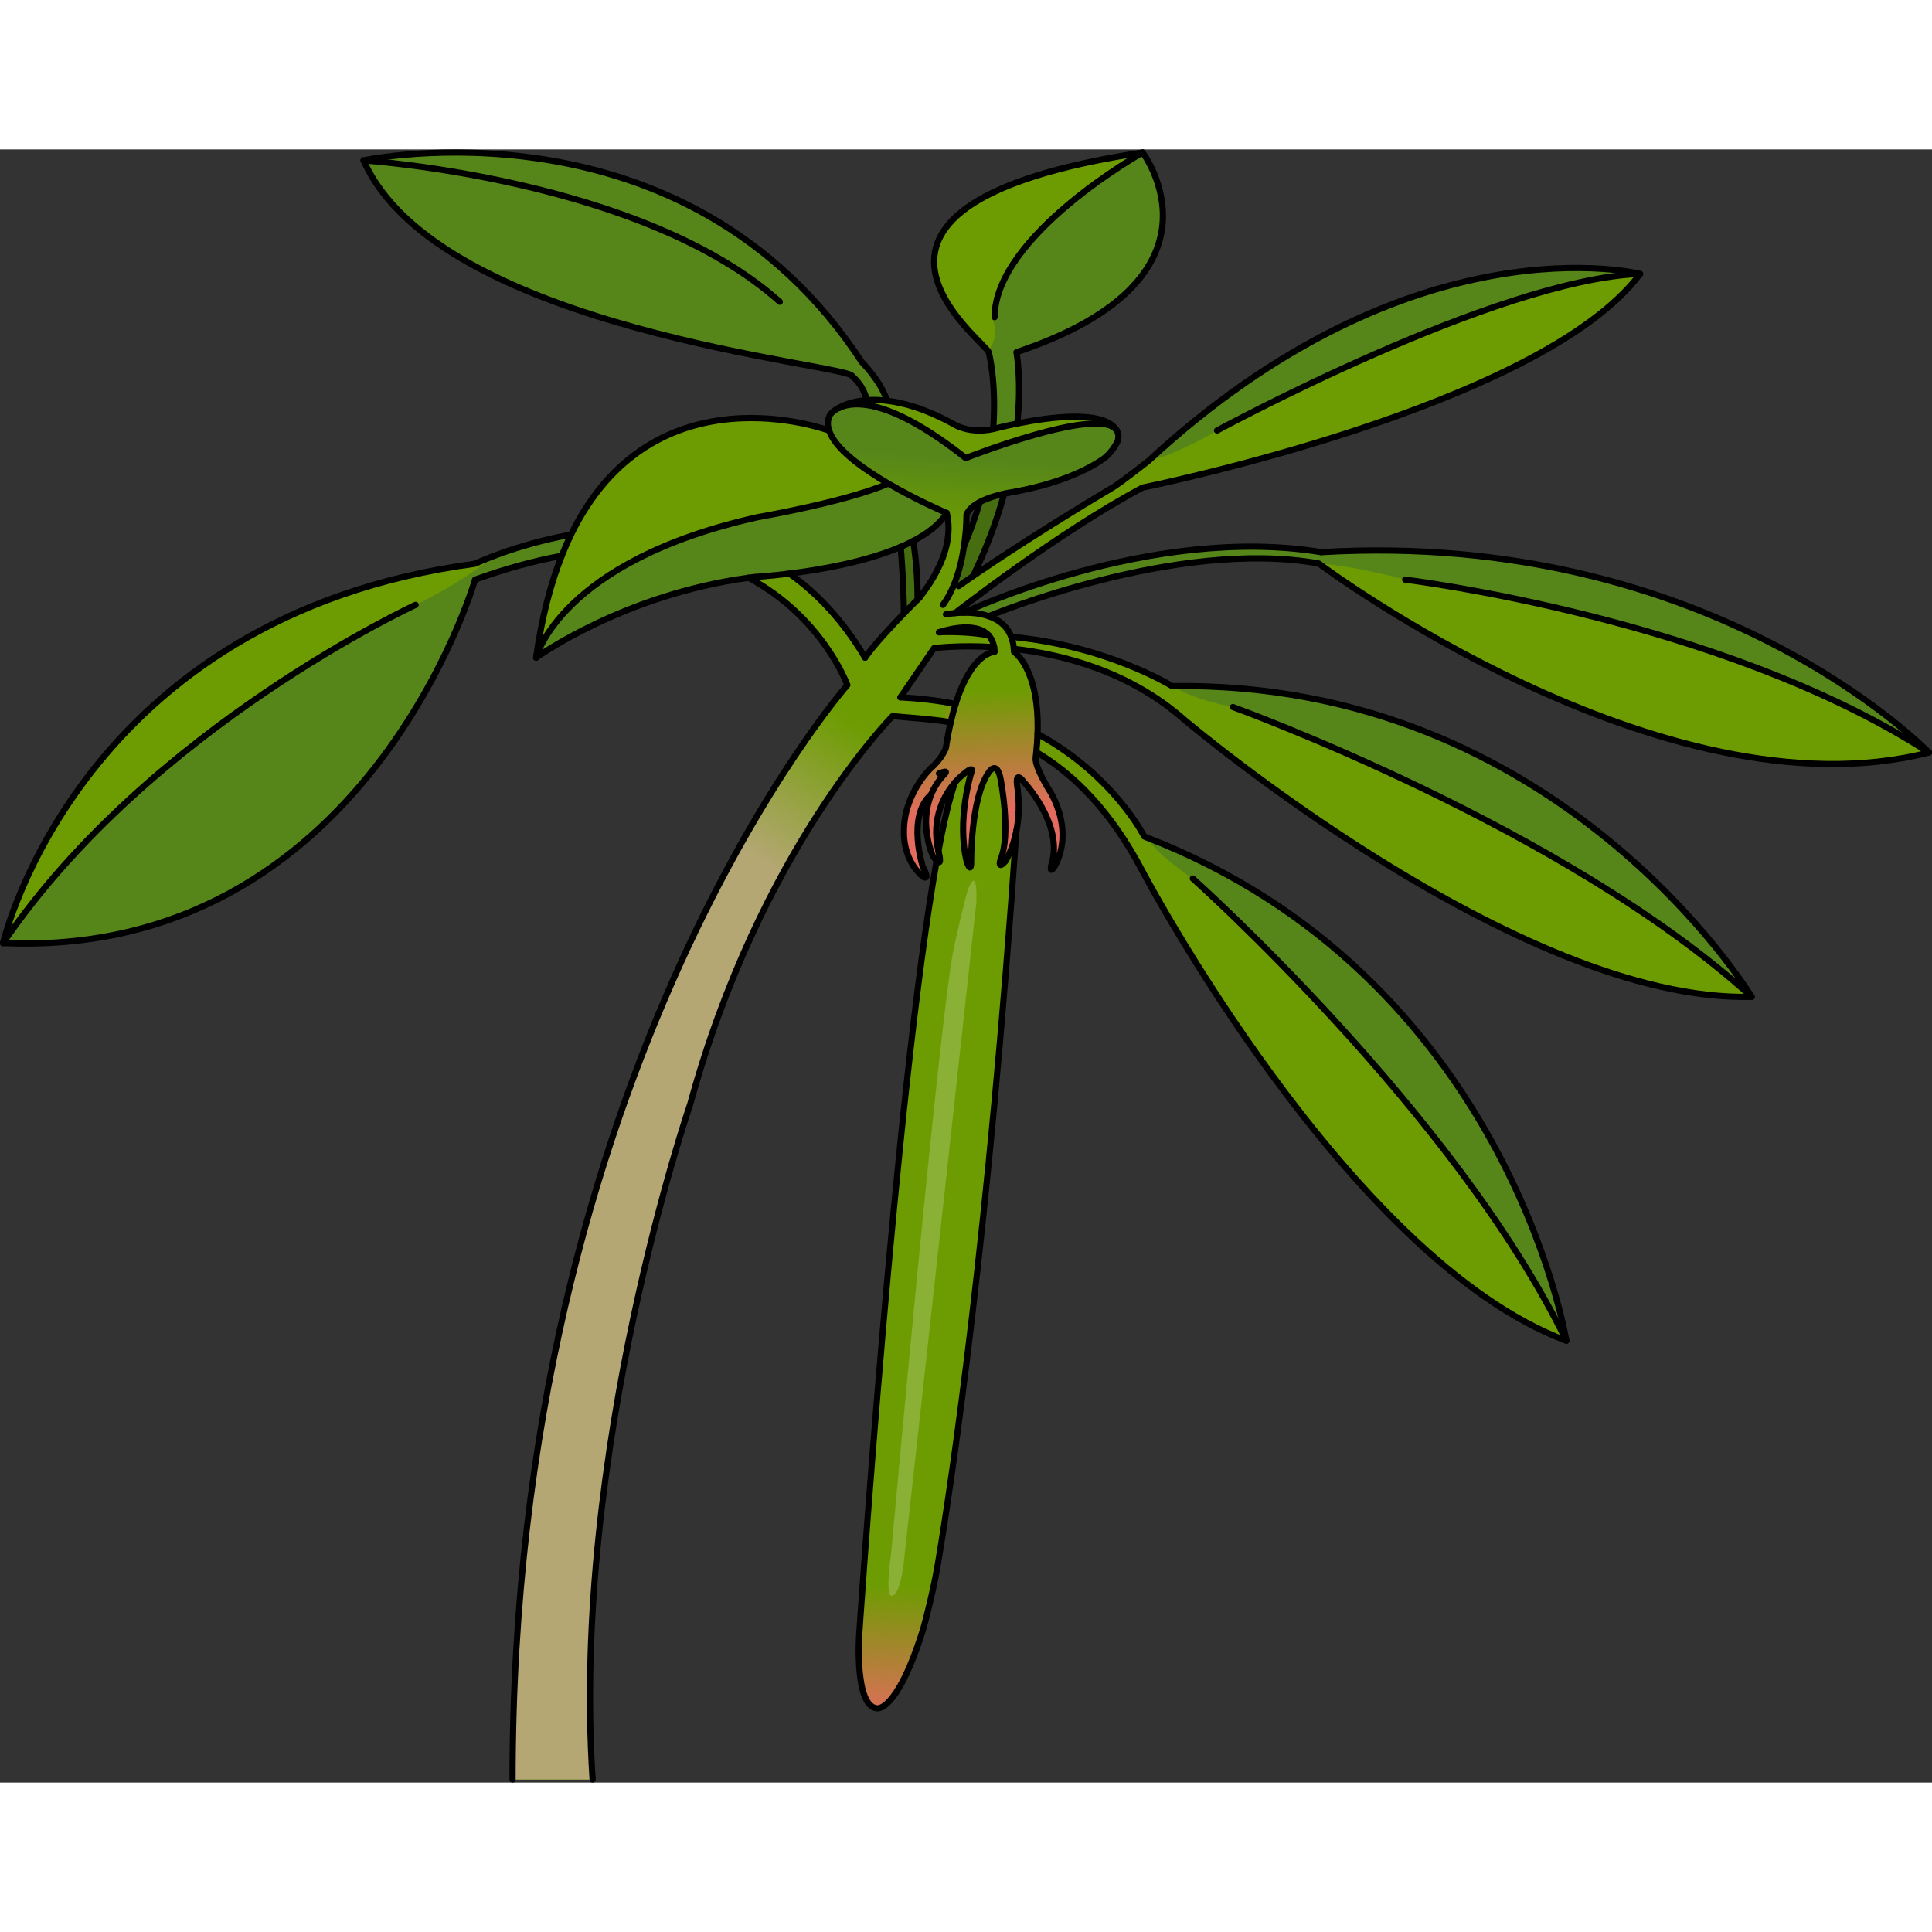 <?xml version="1.0" encoding="utf-8"?>
<!-- Created by: Science Figures, www.sciencefigures.org, Generator: Science Figures Editor -->
<!DOCTYPE svg PUBLIC "-//W3C//DTD SVG 1.1//EN" "http://www.w3.org/Graphics/SVG/1.1/DTD/svg11.dtd">
<svg version="1.1" id="Layer_3" xmlns="http://www.w3.org/2000/svg" xmlns:xlink="http://www.w3.org/1999/xlink" 
	 width="800px" height="800px" viewBox="0 0 311.563 263.37" enable-background="new 0 0 311.563 263.37"
	 xml:space="preserve">
<rect x="0" y="0" width="311.563" height="263.37" fill="#333333" stroke="none"/>
<path fill="#6D9C02" d="M185.17,50.264c0,0-4.37,3.444-5.752,4.269c-11.027,6.562-18.836,11.759-22.488,14.259
	c-1.536,1.051-2.341,1.624-2.341,1.624l-0.805-0.077c0.887-2.119,1.393-4.428,1.687-6.407v-0.005c0.419-2.852,0.39-5.034,0.39-5.034
	c0.343-0.848,1.171-1.518,2.145-2.028c1.344-0.713,2.957-1.137,3.936-1.349c0.534-0.116,0.882-0.169,0.882-0.169
	c8.112-1.396,12.751-3.824,15.03-5.381c1.267-0.862,2.36-2.664,2.452-3.15c0.12-0.65,0.023-1.161-0.256-1.547
	c-2.823-3.975-24.313,4.51-24.313,4.51c-12.179-9.631-18.007-9.23-20.431-8.099c-0.015,0.01-0.023,0.015-0.023,0.015
	c-1.041,0.496-1.44,1.123-1.44,1.123c-0.41,0.805-0.429,1.652-0.136,2.52c0.954,2.904,5.28,6.051,9.558,8.555
	c4.736,2.766,9.414,4.746,9.414,4.746c1.623,6.705-4.158,13.16-4.283,13.541c0,0-0.149,0.145-0.414,0.414
	c-0.458,0.449-1.263,1.253-2.211,2.231c-2.101,2.162-4.899,5.164-6.263,7.134c-3.561-5.998-7.732-10.391-12.203-13.556
	c-3.304,0.414-5.55,0.54-5.55,0.54c-0.347,0.043-0.688,0.086-1.03,0.135c12,6.402,15.927,17.309,15.927,17.309
	s-53.994,61.35-53.994,176.485h12.911C92.088,209.797,111.3,153.997,111.3,153.997c11.244-41.107,32.643-62.607,32.643-62.607
	c2.572,0.261,5.791,0.405,9.375,0.983c-0.284,1.232-0.545,2.596-0.775,4.113c0,0-0.521,1.633-2.419,3.291
	c0,0-4.509,4.191-4.351,10.516c0,0-0.158,4.196,3.007,6.962c0,0,1.344,0.881,0.077-1.455c0,0-2.731-8.281,1.324-11.798
	c-2.042,4.908,0.261,9.934,0.261,9.934c0.25,0.365,0.452,0.616,0.606,0.78c0.93,0.964,0.376-1.176,0.376-1.176
	c-0.034-0.125-0.063-0.245-0.092-0.37v-0.006c-1.252-5.477,1.089-9.259,2.684-11.09v-0.004c0.728-0.839,1.301-1.268,1.301-1.268
	c2.033-1.738,1.291-0.236,1.291-0.236s-2.355,7.593-0.703,14.318c0,0,0.703,2.057,0.703,0c0,0-0.077-10.127,2.77-14.318
	c0,0,1.345-2.293,1.98,0.949c0,0,1.739,8.938,0,12.974c0,0-0.593,1.815,0.771,0.313c0,0,1.151-1.773,1.772-4.876v-0.014
	c0.386-1.927,0.569-4.365,0.146-7.212c0,0-0.478-2.771,1.107-0.631c0,0,6.012,6.406,4.586,12.578c0,0-0.751,2.457,0.217,1.151
	c0,0,3.426-4.794-0.452-11.991c0,0-2.679-4.119-2.486-5.728c0.039-0.304,0.067-0.597,0.097-0.892
	c0.105-1.04,0.173-2.018,0.202-2.938c0.361-10.546-3.791-13.229-3.791-13.229c-0.005-0.163-0.015-0.327-0.024-0.481h-0.005
	c-0.058-0.736-0.202-1.383-0.424-1.945c-0.684-1.788-2.076-2.785-3.628-3.324c-0.11-0.039-0.222-0.073-0.332-0.106
	c-1.224-0.371-2.524-0.478-3.642-0.468c-0.54,0.006-1.031,0.034-1.455,0.072c0,0,16.567-12.979,30.244-20.237
	c0,0,64.177-12.94,80.233-34.459C264.493,20.073,227.881,10.761,185.17,50.264z M160.313,80.262
	c0.043,0.236,0.067,0.491,0.077,0.761c-0.044,0-3.671,0.024-6.287,8.417h-0.005c-2.582-0.545-5.916-0.921-8.889-1.084
	c1.041-1.542,5.42-7.93,5.42-7.93S154.541,79.896,160.313,80.262z M156.252,77.09c2.433,0.32,2.915,1.008,2.915,1.008
	s0.783,0.457-0.381,0.146s-6.722-0.405-6.722-0.405C152.499,76.852,156.252,77.09,156.252,77.09z"/>
<linearGradient id="SVGID_1_" gradientUnits="userSpaceOnUse" x1="157.507" y1="86.663" x2="158.399" y2="106.739">
	<stop  offset="0.032" style="stop-color:#6D9C02"/>
	<stop  offset="1" style="stop-color:#E46C5E"/>
</linearGradient>
<path fill="url(#SVGID_1_)" d="M163.9,109.927v-0.014c0.386-1.927,0.569-4.365,0.146-7.212c0,0-0.478-2.771,1.107-0.631
	c0,0,6.012,6.406,4.586,12.578c0,0-0.751,2.457,0.217,1.151c0,0,3.426-4.794-0.452-11.991c0,0-2.679-4.119-2.486-5.728
	c0.039-0.304,0.067-0.597,0.097-0.892c0.105-1.04,0.173-2.018,0.202-2.938c0.361-10.546-3.791-13.229-3.791-13.229
	c-0.005-0.163-0.015-0.327-0.024-0.481h-0.005c-0.058-0.736-0.202-1.383-0.424-1.945c-0.362-0.948-0.928-1.669-1.606-2.222
	l-4.535,0.716l-0.079,0.095c1.91,0.343,2.315,0.913,2.315,0.913s0.783,0.457-0.381,0.146c-0.432-0.116-0.805,1.87,1.526,2.019
	c0.043,0.236,0.067,0.491,0.077,0.761c-0.044,0-3.671,0.024-6.287,8.417h-0.005c-1.38-0.291-2.494,2.656-0.78,2.934
	c-0.284,1.232-0.545,2.596-0.775,4.113c0,0-0.521,1.633-2.419,3.291c0,0-4.509,4.191-4.351,10.516c0,0-0.158,4.196,3.007,6.962
	c0,0,1.344,0.881,0.077-1.455c0,0-2.731-8.281,1.324-11.798c-2.042,4.908,0.261,9.934,0.261,9.934
	c0.25,0.365,0.452,0.616,0.606,0.78c0.93,0.964,0.376-1.176,0.376-1.176c-0.034-0.125-0.063-0.245-0.092-0.37v-0.006
	c-1.252-5.477,1.089-9.259,2.684-11.09v-0.004c0.728-0.839,1.301-1.268,1.301-1.268c2.033-1.738,1.291-0.236,1.291-0.236
	s-2.355,7.593-0.703,14.318c0,0,0.703,2.057,0.703,0c0,0-0.077-10.127,2.77-14.318c0,0,1.345-2.293,1.98,0.949
	c0,0,1.739,8.938,0,12.974c0,0-0.593,1.815,0.771,0.313C162.128,114.803,163.279,113.029,163.9,109.927z"/>
<linearGradient id="SVGID_2_" gradientUnits="userSpaceOnUse" x1="155.801" y1="61.619" x2="156.614" y2="49.828">
	<stop  offset="0.032" style="stop-color:#6D9C02"/>
	<stop  offset="1" style="stop-color:#568619"/>
</linearGradient>
<path fill="url(#SVGID_2_)" d="M143.263,53.891c4.736,2.766,9.414,4.746,9.414,4.746c1.113,4.6-1.257,9.081-2.896,11.565
	l4.855-2.324c0.387-1.359,0.652-2.717,0.835-3.947v-0.005c0.419-2.852,0.39-5.034,0.39-5.034c0.343-0.848,1.171-1.518,2.145-2.028
	c1.344-0.713,2.957-1.137,3.936-1.349c0.534-0.116,0.882-0.169,0.882-0.169c8.112-1.396,12.751-3.824,15.03-5.381
	c1.267-0.862,2.36-2.664,2.452-3.15c0.12-0.65,0.023-1.161-0.256-1.547c-2.823-3.975-24.313,4.51-24.313,4.51
	c-12.179-9.631-18.007-9.23-20.431-8.099c-0.015,0.01-0.023,0.015-0.023,0.015c-1.041,0.496-1.44,1.123-1.44,1.123
	c-0.41,0.805-0.429,1.652-0.136,2.52C134.659,48.24,138.985,51.387,143.263,53.891z"/>
<path fill="#6D9C02" d="M264.493,20.073c0,0-36.612-9.313-79.323,30.19c0,0-4.37,3.444-5.752,4.269
	c-7.796,4.639-13.974,8.591-18.222,11.395l-0.797,4.047c6.076-4.44,15.504-11.007,23.86-15.441
	C184.26,54.532,248.437,41.592,264.493,20.073z"/>
<path fill="#568619" d="M185.248,50.192c4.389-0.879,11.017-4.856,11.017-4.856s44.869-24.357,68.229-25.263
	C264.493,20.073,227.926,10.773,185.248,50.192z"/>
<path fill="#568619" d="M311.059,97.248c0,0.004,0.005,0.004,0.005,0.004c-43.034,11.023-98.392-30.479-98.392-30.479
	c-22.921-4.134-53.228,8.498-53.228,8.498c-0.11-0.039-0.222-0.073-0.332-0.106c-1.224-0.371-2.524-0.478-3.642-0.468
	c0,0,30.104-14.273,57.597-9.75C275.862,61.238,310.548,96.718,311.059,97.248z"/>
<path fill="#6D9C02" d="M212.683,66.781c0.435,0.325,55.517,41.449,98.381,30.471c0,0-0.005,0-0.005-0.004
	C277.337,75.517,226.6,69.379,226.6,69.379S218.938,67.225,212.683,66.781z"/>
<path fill="#6D9C02" d="M252.589,192.112c-35.229-13.104-68.252-75.532-68.252-75.532c-5.218-10.001-11.254-15.878-17.218-19.391
	h-0.005c0.105-1.04,0.173-2.018,0.202-2.938c12.294,6.676,17.208,16.552,17.208,16.552
	C242.998,133.238,252.589,192.112,252.589,192.112z"/>
<path fill="#568619" d="M184.887,110.948c2.027,3.133,7.471,6.634,7.471,6.634s42.369,37.773,60.231,74.53
	C252.589,192.112,243.034,133.488,184.887,110.948z"/>
<path fill="#6D9C02" d="M282.481,136.654c-37.576,0.963-91.478-44.672-91.478-44.672c-8.725-7.708-19.342-10.516-27.503-11.441
	h-0.005c-0.058-0.736-0.202-1.383-0.424-1.945c15.421,1.406,25.951,7.957,25.951,7.957
	C251.649,85.59,282.481,136.654,282.481,136.654z"/>
<path fill="#568619" d="M189.135,86.553c3.392,2.244,9.683,3.373,9.683,3.373s53.392,19.27,83.664,46.729
	C282.481,136.654,251.686,85.652,189.135,86.553z"/>
<path fill="#568619" d="M0.504,127.974c0.188-0.81,12.694-52.713,76.105-61.162c0,0,6.417-3.063,15.479-4.697
	c-0.525,1.079-1.026,2.221-1.503,3.425c-4.283,0.771-8.932,2.02-13.976,3.84c0,0-17.656,61.172-76.109,58.604
	C0.5,127.979,0.504,127.979,0.504,127.974z"/>
<path fill="#6D9C02" d="M0.504,127.974c23.702-34.802,66.52-54.528,66.52-54.528s8.277-3.967,12.236-7.744
	c-1.692,0.654-2.65,1.11-2.65,1.11C13.198,75.261,0.692,127.164,0.504,127.974z"/>
<path fill="#568619" d="M184.269,0.5c0,0,15.3,20.301-20.349,32.204c0,0,0.839,4.341,0.14,11.499
	c-2.196,0.438-3.714,0.848-3.714,0.848c-0.058,0.015-0.11,0.025-0.169,0.039l-0.01-0.049c0.564-7.597-0.723-12.337-0.723-12.337
	C158.631,30.672,128.623,8.936,184.269,0.5z"/>
<path fill="#6D9C02" d="M159.288,32.46c0.593-0.606,1.882-2.368,0.678-5.411c0.082-12.582,21.658-25.273,23.721-26.459
	C130.54,8.826,156.865,29.352,159.288,32.46z"/>
<linearGradient id="SVGID_3_" gradientUnits="userSpaceOnUse" x1="144.097" y1="129.404" x2="158.907" y2="106.019">
	<stop  offset="0.032" style="stop-color:#B4A773"/>
	<stop  offset="1" style="stop-color:#6D9C02"/>
</linearGradient>
<path fill="url(#SVGID_3_)" d="M150.629,80.426c0,0,0.681-0.091,1.88-0.172c0.133-0.912,0.065-1.712-0.14-2.41
	c-0.192-0.004-0.305-0.006-0.305-0.006c0.042-0.096,0.122-0.176,0.22-0.25c-1.132-3.196-5.162-4.143-5.162-4.143l-4.185,4.379
	c0,0-0.001,0.001-0.002,0.002c-1.262,3.361-8.647,11.494-8.751,11.607c-10.561,13.665-51.529,73.139-51.529,173.437h12.911
	C92.088,209.797,111.3,153.997,111.3,153.997c11.244-41.107,32.643-62.607,32.643-62.607c0.008,0.001,0.017,0.001,0.025,0.003
	c0.562-1.067,1.117-2.135,1.573-3.017c-0.11-0.007-0.223-0.015-0.332-0.021C146.25,86.813,150.629,80.426,150.629,80.426z"/>
<path fill="#6D9C02" d="M180.049,45.268c-2.823-3.975-24.313,4.51-24.313,4.51c-12.179-9.631-18.007-9.23-20.431-8.099
	c0.188-0.125,1.662-1.035,4.456-1.237c0.93-0.068,1.999-0.059,3.218,0.082c2.867,0.332,6.538,1.396,11.037,3.901
	c0,0,2.399,1.483,6.161,0.665c0.059-0.014,0.111-0.024,0.169-0.039c0,0,1.518-0.409,3.714-0.848
	C169.181,43.173,178.001,41.959,180.049,45.268z"/>
<path fill="#476D11" d="M161.94,55.515c-1.113,4.065-2.722,8.532-5.011,13.276c-1.536,1.051-2.341,1.624-2.341,1.624l-0.805-0.077
	c0.887-2.119,1.393-4.428,1.687-6.407v-0.005c1.04-2.447,1.874-4.808,2.534-7.063C159.349,56.15,160.962,55.727,161.94,55.515z"/>
<linearGradient id="SVGID_4_" gradientUnits="userSpaceOnUse" x1="149.606" y1="231.057" x2="148.962" y2="253.606">
	<stop  offset="0.032" style="stop-color:#6D9C02"/>
	<stop  offset="1" style="stop-color:#E46C5E"/>
</linearGradient>
<path fill="url(#SVGID_4_)" d="M156.607,100.566c0,0-2.355,7.593-0.703,14.318c0,0,0.703,2.057,0.703,0
	c0,0-0.077-10.127,2.77-14.318c0,0,1.345-2.293,1.98,0.949c0,0,1.739,8.938,0,12.974c0,0-0.593,1.815,0.771,0.313
	c0,0,1.151-1.773,1.772-4.876c-4.479,65.045-10.338,104.321-12.659,118.239c-0.637,3.824-2.004,9.331-2.486,10.839
	c-4.195,13.194-7.337,12.381-7.337,12.381c-3.613-0.29-2.876-11.653-2.876-11.653s5.877-87.918,12.506-125.017
	c0.93,0.964,0.376-1.176,0.376-1.176c-0.034-0.125-0.063-0.245-0.092-0.37v-0.006c0.887-4.74,1.787-8.546,2.684-11.09v-0.004
	c0.728-0.839,1.301-1.268,1.301-1.268C157.35,99.064,156.607,100.566,156.607,100.566z"/>
<linearGradient id="SVGID_5_" gradientUnits="userSpaceOnUse" x1="149.606" y1="231.057" x2="148.962" y2="253.606">
	<stop  offset="0.032" style="stop-color:#6D9C02"/>
	<stop  offset="1" style="stop-color:#E46C5E"/>
</linearGradient>
<path fill="url(#SVGID_5_)" d="M156.607,100.566c0,0-2.355,7.593-0.703,14.318c0,0,0.703,2.057,0.703,0
	c0,0-0.077-10.127,2.77-14.318c0,0,1.345-2.293,1.98,0.949c0,0,1.739,8.938,0,12.974c0,0-0.593,1.815,0.771,0.313
	c0,0,1.151-1.773,1.772-4.876c-4.479,65.045-10.338,104.321-12.659,118.239c-0.637,3.824-2.004,9.331-2.486,10.839
	c-4.195,13.194-7.337,12.381-7.337,12.381c-3.613-0.29-2.876-11.653-2.876-11.653s5.877-87.918,12.506-125.017
	c0.93,0.964,0.376-1.176,0.376-1.176c-0.034-0.125-0.063-0.245-0.092-0.37v-0.006c0.887-4.74,1.787-8.546,2.684-11.09v-0.004
	c0.728-0.839,1.301-1.268,1.301-1.268C157.35,99.064,156.607,100.566,156.607,100.566z"/>
<path fill="#476D11" d="M147.975,72.588l0.005,0.004c-0.458,0.449-1.263,1.253-2.211,2.231c-0.059-5.42-0.516-10.729-0.516-10.729
	c0.693-0.293,1.363-0.611,1.999-0.943C147.252,63.15,147.975,66.797,147.975,72.588z"/>
<path fill="#568619" d="M120.723,69.076c-20.224,2.717-34.267,12.881-34.267,12.881s3.792-15.551,35.77-22.66
	c0,0,13.826-2.366,21.037-5.406c4.736,2.766,9.414,4.746,9.414,4.746c-1.128,1.791-3.06,3.28-5.425,4.514
	c-0.636,0.332-1.306,0.65-1.999,0.943c-5.685,2.438-13.002,3.695-17.95,4.308c-3.304,0.414-5.55,0.54-5.55,0.54
	C121.406,68.984,121.064,69.027,120.723,69.076z"/>
<linearGradient id="SVGID_6_" gradientUnits="userSpaceOnUse" x1="104" y1="21.878" x2="120.358" y2="35.231">
	<stop  offset="0.452" style="stop-color:#568619"/>
	<stop  offset="1" style="stop-color:#568619"/>
</linearGradient>
<path fill="url(#SVGID_6_)" d="M142.979,40.523c-1.219-0.141-2.288-0.15-3.218-0.082l-0.004-0.043
	c-0.516-2.434-2.313-3.816-2.313-3.816c-0.053-1.927-66.769-7.355-78.813-34.815c0,0,51.787-11.114,80.35,32.527
	c0,0,3.025,3.021,4.013,6.104L142.979,40.523z"/>
<path fill="#6D9C02" d="M133.705,45.336c0.954,2.904,5.28,6.051,9.558,8.555c-7.211,3.04-21.037,5.406-21.037,5.406
	c-31.978,7.109-35.77,22.66-35.77,22.66c0.911-6.465,2.337-11.885,4.129-16.418c0.477-1.204,0.978-2.346,1.503-3.425
	C105.394,34.752,133.7,45.336,133.7,45.336H133.705z"/>
<path fill="none" stroke="#000000" stroke-linecap="round" stroke-linejoin="round" stroke-miterlimit="10" d="M151.424,77.862
	c0,0,5.724-2.037,8.021,0.506c0.425,0.468,0.732,1.084,0.868,1.894c0.043,0.236,0.067,0.491,0.077,0.761
	c-0.044,0-3.671,0.024-6.287,8.417c-0.274,0.881-0.54,1.854-0.785,2.934c-0.284,1.232-0.545,2.596-0.775,4.113
	c0,0-0.521,1.633-2.419,3.291c0,0-4.509,4.191-4.351,10.516c0,0-0.158,4.196,3.007,6.962c0,0,1.344,0.881,0.077-1.455
	c0,0-2.731-8.281,1.324-11.798"/>
<path fill="none" stroke="#000000" stroke-linecap="round" stroke-linejoin="round" stroke-miterlimit="10" d="M163.496,80.541
	c-0.058-0.736-0.202-1.383-0.424-1.945c-0.684-1.788-2.076-2.785-3.628-3.324c-0.11-0.039-0.222-0.073-0.332-0.106
	c-1.224-0.371-2.524-0.478-3.642-0.468c-0.54,0.006-1.031,0.034-1.455,0.072c-0.896,0.082-1.474,0.203-1.474,0.203"/>
<path fill="none" stroke="#000000" stroke-linecap="round" stroke-linejoin="round" stroke-miterlimit="10" d="M163.9,109.913
	c0.386-1.927,0.569-4.365,0.146-7.212c0,0-0.478-2.771,1.107-0.631c0,0,6.012,6.406,4.586,12.578c0,0-0.751,2.457,0.217,1.151
	c0,0,3.426-4.794-0.452-11.991c0,0-2.679-4.119-2.486-5.728c0.039-0.304,0.067-0.597,0.097-0.892
	c0.105-1.04,0.173-2.018,0.202-2.938c0.361-10.546-3.791-13.229-3.791-13.229c-0.005-0.163-0.015-0.327-0.024-0.481"/>
<path fill="none" stroke="#000000" stroke-linecap="round" stroke-linejoin="round" stroke-miterlimit="10" d="M154.016,102.07
	c0.728-0.839,1.301-1.268,1.301-1.268c2.033-1.738,1.291-0.236,1.291-0.236s-2.355,7.593-0.703,14.318c0,0,0.703,2.057,0.703,0
	c0,0-0.077-10.127,2.77-14.318c0,0,1.345-2.293,1.98,0.949c0,0,1.739,8.938,0,12.974c0,0-0.593,1.815,0.771,0.313
	c0,0,1.151-1.773,1.772-4.876"/>
<path fill="none" stroke="#000000" stroke-linecap="round" stroke-linejoin="round" stroke-miterlimit="10" d="M151.332,113.164
	c-1.252-5.477,1.089-9.259,2.684-11.09"/>
<path fill="none" stroke="#000000" stroke-linecap="round" stroke-linejoin="round" stroke-miterlimit="10" d="M151.424,100.645
	c1.932-0.79,0.757,0.236,0.757,0.236c-0.916,1.002-1.562,2.057-2,3.121c-2.042,4.908,0.261,9.934,0.261,9.934
	c0.25,0.365,0.452,0.616,0.606,0.78c0.93,0.964,0.376-1.176,0.376-1.176c-0.034-0.125-0.063-0.245-0.092-0.37"/>
<path fill="none" stroke="#000000" stroke-linecap="round" stroke-linejoin="round" stroke-miterlimit="10" d="M151.048,114.716
	c-6.629,37.099-12.506,125.017-12.506,125.017s-0.737,11.363,2.876,11.653c0,0,3.142,0.813,7.337-12.381
	c0.482-1.508,1.85-7.015,2.486-10.839c2.321-13.918,8.18-53.194,12.659-118.239v-0.014"/>
<path fill="none" stroke="#000000" stroke-linecap="round" stroke-linejoin="round" stroke-miterlimit="10" d="M154.016,102.07
	v0.004c-0.896,2.544-1.797,6.35-2.684,11.09v0.006"/>
<path fill="none" stroke="#000000" stroke-linecap="round" stroke-linejoin="round" stroke-miterlimit="10" d="M135.281,41.693
	c-1.041,0.496-1.44,1.123-1.44,1.123c-0.41,0.805-0.429,1.652-0.136,2.52c0.954,2.904,5.28,6.051,9.558,8.555
	c4.736,2.766,9.414,4.746,9.414,4.746c1.623,6.705-4.158,13.16-4.283,13.541c0,0-0.149,0.145-0.414,0.414
	c-0.458,0.449-1.263,1.253-2.211,2.231c-2.101,2.162-4.899,5.164-6.263,7.134"/>
<path fill="none" stroke="#000000" stroke-linecap="round" stroke-linejoin="round" stroke-miterlimit="10" d="M155.471,63.926
	c0.419-2.852,0.39-5.034,0.39-5.034c0.343-0.848,1.171-1.518,2.145-2.028c1.344-0.713,2.957-1.137,3.936-1.349
	c0.534-0.116,0.882-0.169,0.882-0.169c8.112-1.396,12.751-3.824,15.03-5.381c1.267-0.862,2.36-2.664,2.452-3.15
	c0.12-0.65,0.023-1.161-0.256-1.547c-2.823-3.975-24.313,4.51-24.313,4.51c-12.179-9.631-18.007-9.23-20.431-8.099"/>
<path fill="none" stroke="#000000" stroke-linecap="round" stroke-linejoin="round" stroke-miterlimit="10" d="M152.064,73.445
	c0.688-0.939,1.257-1.994,1.72-3.107c0.887-2.119,1.393-4.428,1.687-6.407"/>
<path fill="none" stroke="#000000" stroke-linecap="round" stroke-linejoin="round" stroke-miterlimit="10" d="M135.281,41.693
	c0,0,0.009-0.005,0.023-0.015c0.188-0.125,1.662-1.035,4.456-1.237c0.93-0.068,1.999-0.059,3.218,0.082
	c2.867,0.332,6.538,1.396,11.037,3.901c0,0,2.399,1.483,6.161,0.665c0.059-0.014,0.111-0.024,0.169-0.039
	c0,0,1.518-0.409,3.714-0.848c5.121-1.03,13.941-2.244,15.989,1.064c0.015,0.024,0.028,0.044,0.043,0.068"/>
<path fill="none" stroke="#000000" stroke-linecap="round" stroke-linejoin="round" stroke-miterlimit="10" d="M133.7,45.336
	c0,0-28.307-10.584-41.612,16.778c-0.525,1.079-1.026,2.221-1.503,3.425c-1.792,4.533-3.218,9.953-4.129,16.418
	c0,0,14.043-10.164,34.267-12.881c0.342-0.049,0.684-0.092,1.03-0.135c0,0,2.246-0.126,5.55-0.54
	c4.948-0.612,12.266-1.869,17.95-4.308c0.693-0.293,1.363-0.611,1.999-0.943c2.365-1.233,4.297-2.723,5.425-4.514"/>
<path fill="none" stroke="#000000" stroke-linecap="round" stroke-linejoin="round" stroke-miterlimit="10" d="M86.456,81.957
	c0,0,3.792-15.551,35.77-22.66c0,0,13.826-2.366,21.037-5.406"/>
<path fill="none" stroke="#000000" stroke-linecap="round" stroke-linejoin="round" stroke-miterlimit="10" d="M154.016,74.77
	c0,0,16.567-12.979,30.244-20.237c0,0,64.177-12.94,80.233-34.459c0,0-36.612-9.313-79.323,30.19c0,0-4.37,3.444-5.752,4.269
	c-11.027,6.562-18.836,11.759-22.488,14.259c-1.536,1.051-2.341,1.624-2.341,1.624"/>
<path fill="none" stroke="#000000" stroke-linecap="round" stroke-linejoin="round" stroke-miterlimit="10" d="M159.444,78.368
	c-2.505-0.532-6.161-0.603-8.021-0.506"/>
<path fill="none" stroke="#000000" stroke-linecap="round" stroke-linejoin="round" stroke-miterlimit="10" d="M163.496,80.541
	h0.005c8.161,0.926,18.778,3.733,27.503,11.441c0,0,53.901,45.635,91.478,44.672c0,0-30.832-51.064-93.458-50.102
	c0,0-10.53-6.551-25.951-7.957"/>
<path fill="none" stroke="#000000" stroke-linecap="round" stroke-linejoin="round" stroke-miterlimit="10" d="M160.313,80.262
	c-5.771-0.366-9.684,0.164-9.684,0.164s-4.379,6.388-5.42,7.93"/>
<path fill="none" stroke="#000000" stroke-linecap="round" stroke-linejoin="round" stroke-miterlimit="10" d="M198.817,89.926
	c0,0,53.392,19.27,83.664,46.729"/>
<path fill="none" stroke="#000000" stroke-linecap="round" stroke-linejoin="round" stroke-miterlimit="10" d="M145.209,88.355
	c2.973,0.163,6.307,0.539,8.889,1.084"/>
<path fill="none" stroke="#000000" stroke-linecap="round" stroke-linejoin="round" stroke-miterlimit="10" d="M167.119,97.189
	c5.964,3.513,12,9.39,17.218,19.391c0,0,33.022,62.429,68.252,75.532c0,0-9.591-58.874-68.064-81.309c0,0-4.914-9.876-17.208-16.552
	"/>
<path fill="none" stroke="#000000" stroke-linecap="round" stroke-linejoin="round" stroke-miterlimit="10" d="M153.317,92.373
	c-3.584-0.578-6.803-0.723-9.375-0.983c0,0-21.398,21.5-32.643,62.607c0,0-19.212,55.8-15.733,108.873"/>
<path fill="none" stroke="#000000" stroke-linecap="round" stroke-linejoin="round" stroke-miterlimit="10" d="M192.357,117.582
	c0,0,42.369,37.773,60.231,74.53"/>
<path fill="none" stroke="#000000" stroke-linecap="round" stroke-linejoin="round" stroke-miterlimit="10" d="M213.067,64.947
	c-27.493-4.523-57.597,9.75-57.597,9.75"/>
<path fill="none" stroke="#000000" stroke-linecap="round" stroke-linejoin="round" stroke-miterlimit="10" d="M311.059,97.248
	c-0.511-0.53-35.196-36.01-97.991-32.301"/>
<path fill="none" stroke="#000000" stroke-linecap="round" stroke-linejoin="round" stroke-miterlimit="10" d="M159.444,75.271
	c0,0,30.307-12.632,53.228-8.498c0,0,55.357,41.502,98.392,30.479"/>
<path fill="none" stroke="#000000" stroke-linecap="round" stroke-linejoin="round" stroke-miterlimit="10" d="M226.6,69.379
	c0,0,50.737,6.138,84.459,27.869c0,0.004,0.005,0.004,0.005,0.004"/>
<path fill="none" stroke="#000000" stroke-linecap="round" stroke-linejoin="round" stroke-miterlimit="10" d="M139.506,81.957
	c-3.561-5.998-7.732-10.391-12.203-13.556"/>
<path fill="none" stroke="#000000" stroke-linecap="round" stroke-linejoin="round" stroke-miterlimit="10" d="M0.504,127.974
	c0.188-0.81,12.694-52.713,76.105-61.162c0,0,6.417-3.063,15.479-4.697"/>
<path fill="none" stroke="#000000" stroke-linecap="round" stroke-linejoin="round" stroke-miterlimit="10" d="M90.585,65.539
	c-4.283,0.771-8.932,2.02-13.976,3.84c0,0-17.656,61.172-76.109,58.604"/>
<path fill="none" stroke="#000000" stroke-linecap="round" stroke-linejoin="round" stroke-miterlimit="10" d="M120.718,69.07
	l0.005,0.006c12,6.402,15.927,17.309,15.927,17.309s-53.994,61.35-53.994,176.485"/>
<path fill="none" stroke="#000000" stroke-linecap="round" stroke-linejoin="round" stroke-miterlimit="10" d="M67.023,73.445
	c0,0-42.817,19.727-66.52,54.528c0,0-0.004,0.005-0.004,0.009"/>
<path fill="none" stroke="#000000" stroke-linecap="round" stroke-linejoin="round" stroke-miterlimit="10" d="M139.757,40.398
	c-0.516-2.434-2.313-3.816-2.313-3.816c-0.053-1.927-66.769-7.355-78.813-34.815c0,0,51.787-11.114,80.35,32.527
	c0,0,3.025,3.021,4.013,6.104"/>
<path fill="none" stroke="#000000" stroke-linecap="round" stroke-linejoin="round" stroke-miterlimit="10" d="M58.631,1.767
	c0,0,44.884,2.938,67.121,22.802"/>
<path fill="none" stroke="#000000" stroke-linecap="round" stroke-linejoin="round" stroke-miterlimit="10" d="M196.265,45.336
	c0,0,44.869-24.357,68.229-25.263"/>
<path fill="none" stroke="#000000" stroke-linecap="round" stroke-linejoin="round" stroke-miterlimit="10" d="M161.94,55.515
	c-1.113,4.065-2.722,8.532-5.011,13.276"/>
<path fill="none" stroke="#000000" stroke-linecap="round" stroke-linejoin="round" stroke-miterlimit="10" d="M160.167,45.041
	c0.564-7.597-0.723-12.337-0.723-12.337c-0.813-2.032-30.821-23.769,24.824-32.204c0,0,15.3,20.301-20.349,32.204
	c0,0,0.839,4.341,0.14,11.499"/>
<path fill="none" stroke="#000000" stroke-linecap="round" stroke-linejoin="round" stroke-miterlimit="10" d="M155.471,63.931
	v-0.005c1.04-2.447,1.874-4.808,2.534-7.063"/>
<path fill="none" stroke="#000000" stroke-linecap="round" stroke-linejoin="round" stroke-miterlimit="10" d="M184.269,0.5
	c0,0-23.793,13.334-23.879,26.549"/>
<path fill="none" stroke="#000000" stroke-linecap="round" stroke-linejoin="round" stroke-miterlimit="10" d="M145.253,64.094
	c0,0,0.457,5.31,0.516,10.729"/>
<path fill="none" stroke="#000000" stroke-linecap="round" stroke-linejoin="round" stroke-miterlimit="10" d="M147.252,63.15
	c0,0,0.723,3.646,0.723,9.438"/>
<path fill="none" stroke="#000000" stroke-linecap="round" stroke-linejoin="round" stroke-miterlimit="10" d="M156.73,77.619"/>
<path opacity="0.2" fill="#FFFFFF" d="M154.016,127.912c0,0,1.493-6.829,2.097-8.599c0,0,1.553-4.259,1.336,2.171
	c0,0-10.349,94.576-11.552,104.964c0,0-0.467,6.467-2.011,6.793c0,0-1.259,0.844-0.162-6.983
	C143.724,226.258,151.886,135.351,154.016,127.912z"/>
</svg>